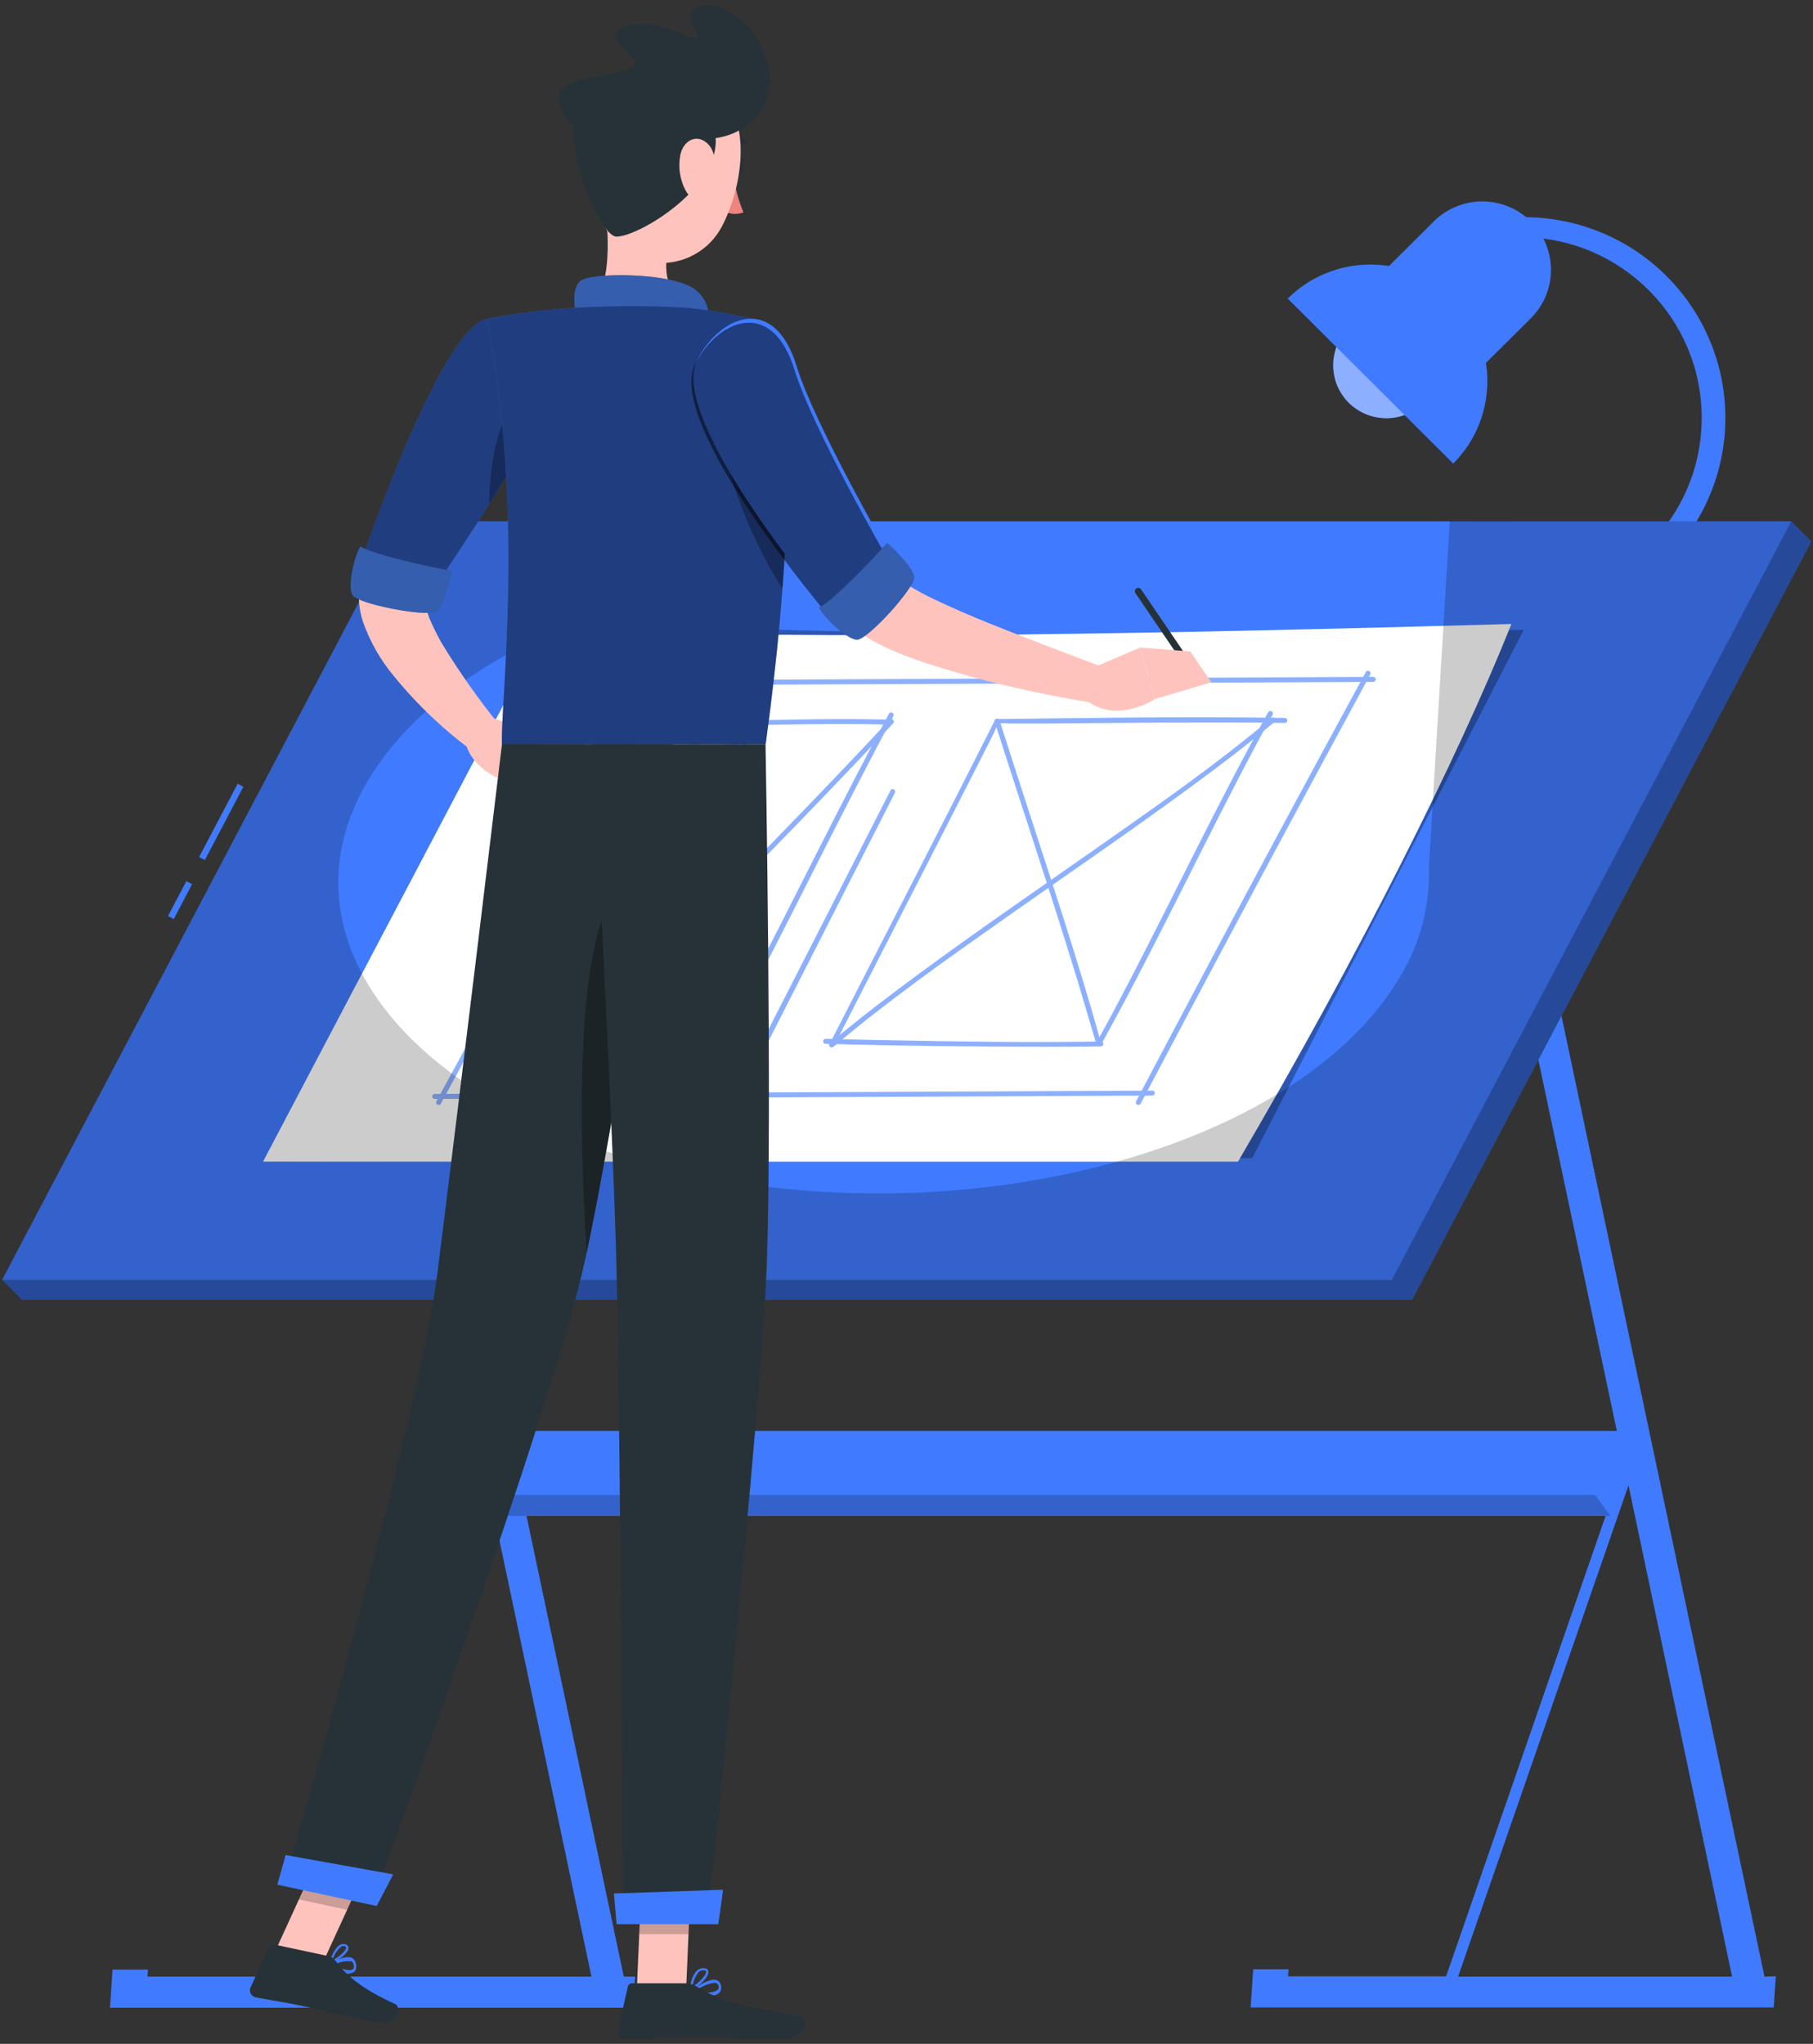 <svg width="118" height="133" viewBox="0 0 118 133" fill="none" xmlns="http://www.w3.org/2000/svg">
<rect x="0" y="0" width="118" height="133" fill="#333333" stroke="none"/>
<path d="M87.784 26.211C86.434 24.861 86.434 22.677 87.784 21.327L89.427 19.689C90.782 18.345 92.974 18.345 94.329 19.689C95.673 21.04 95.673 23.218 94.329 24.569L92.681 26.211C91.325 27.55 89.139 27.55 87.784 26.211Z" fill="#407BFF"/>
<path opacity="0.4" d="M87.784 26.211C86.434 24.861 86.434 22.677 87.784 21.327L89.427 19.689C90.782 18.345 92.974 18.345 94.329 19.689C95.673 21.04 95.673 23.218 94.329 24.569L92.681 26.211C91.325 27.55 89.139 27.55 87.784 26.211Z" fill="white"/>
<path d="M90.096 23.918C88.353 22.177 88.353 19.36 90.096 17.619L93.316 14.411C95.063 12.674 97.89 12.674 99.637 14.411C101.382 16.15 101.382 18.97 99.637 20.71L96.409 23.918C94.661 25.644 91.844 25.644 90.096 23.918Z" fill="#407BFF"/>
<path d="M94.584 19.429C91.605 16.476 86.791 16.476 83.812 19.429L94.584 30.166C97.546 27.196 97.546 22.399 94.584 19.429Z" fill="#407BFF"/>
<path d="M98.956 40.249C98.595 40.249 98.302 39.958 98.302 39.598C98.302 39.239 98.595 38.947 98.956 38.947C105.473 38.947 110.756 33.683 110.756 27.189C110.756 20.696 105.473 15.431 98.956 15.431C98.71 15.451 98.475 15.332 98.347 15.123C98.218 14.914 98.218 14.651 98.347 14.442C98.475 14.233 98.71 14.114 98.956 14.134C103.693 14.049 108.108 16.519 110.502 20.594C112.896 24.669 112.896 29.714 110.502 33.789C108.108 37.864 103.693 40.334 98.956 40.249Z" fill="#407BFF"/>
<path fill-rule="evenodd" clip-rule="evenodd" d="M99.933 58.079L114.843 128.627L115.581 128.606L115.441 130.63H81.398L81.567 128.148H83.864L83.834 128.606H94.121L105.681 95.239L97.939 58.621L99.933 58.079ZM112.735 128.627L105.992 96.658L94.9 128.627H112.735Z" fill="#407BFF"/>
<path fill-rule="evenodd" clip-rule="evenodd" d="M25.707 58.1L40.6 128.627H41.338L41.199 130.651H7.16L7.325 128.169H9.626L9.592 128.627H19.892L31.451 95.259L23.714 58.641L25.707 58.1ZM38.494 128.626L31.751 96.657L20.65 128.626H38.494Z" fill="#407BFF"/>
<path d="M106.735 93.113L104.817 98.644H30.76L32.673 93.113H106.735Z" fill="#407BFF"/>
<path d="M103.819 97.283L104.818 98.644H30.761L29.762 97.283H103.819Z" fill="#407BFF"/>
<path opacity="0.2" d="M103.819 97.283L104.818 98.644H30.761L29.762 97.283H103.819Z" fill="black"/>
<path d="M91.905 84.585H1.449L0.139 83.283L116.584 33.925L117.89 35.227L91.905 84.585Z" fill="#407BFF"/>
<path opacity="0.4" d="M91.905 84.585H1.449L0.139 83.283L116.584 33.925L117.89 35.227L91.905 84.585Z" fill="black"/>
<path d="M12.958 55.774L15.468 51.002L15.841 51.197L13.331 55.969L12.958 55.774Z" fill="#407BFF"/>
<path d="M10.936 59.61L12.13 57.341L12.503 57.536L11.31 59.805L10.936 59.61Z" fill="#407BFF"/>
<path d="M90.594 83.283H0.139L26.128 33.925H116.584L90.594 83.283Z" fill="#407BFF"/>
<path opacity="0.3" d="M81.5 75.367L17.48 75.594L36.419 40.295C51.591 41.378 74.314 41.479 99.17 40.988L81.5 75.367Z" fill="black"/>
<path d="M80.576 75.594H17.117L35.348 40.967C54.894 41.689 75.826 41.227 98.373 40.605C94.879 49.332 88.541 61.992 80.576 75.594Z" fill="white"/>
<g opacity="0.6">
<path d="M28.295 71.512C34.26 71.479 40.224 71.451 46.189 71.428L65.385 71.34L75.023 71.294C75.103 71.281 75.161 71.213 75.161 71.132C75.161 71.052 75.103 70.984 75.023 70.971L57.129 71.055L37.933 71.139L28.295 71.185C28.204 71.185 28.131 71.258 28.131 71.349C28.131 71.439 28.204 71.512 28.295 71.512Z" fill="#407BFF"/>
<path d="M74.235 71.827C78.059 64.577 81.917 57.343 85.811 50.126C86.935 48.048 88.059 45.971 89.183 43.894C89.284 43.709 89.002 43.545 88.9 43.726C84.967 50.94 81.08 58.174 77.24 65.428C76.135 67.508 75.037 69.586 73.944 71.664C73.847 71.848 74.125 72.012 74.226 71.827H74.235Z" fill="#407BFF"/>
<path d="M89.377 44.045C83.385 44.078 77.394 44.106 71.404 44.129L51.98 44.217L42.371 44.263C42.281 44.263 42.207 44.337 42.207 44.427C42.207 44.517 42.281 44.591 42.371 44.591C48.364 44.557 54.355 44.529 60.345 44.507L79.769 44.419L89.377 44.373C89.468 44.373 89.542 44.299 89.542 44.209C89.542 44.118 89.468 44.045 89.377 44.045Z" fill="#407BFF"/>
<path d="M43.504 43.457C39.644 50.789 35.743 58.103 31.801 65.398C30.677 67.49 29.545 69.578 28.404 71.664C28.303 71.849 28.586 72.012 28.687 71.828C32.654 64.549 36.587 57.236 40.487 49.89C41.594 47.802 42.698 45.712 43.799 43.621C43.9 43.436 43.618 43.272 43.517 43.457H43.504Z" fill="#407BFF"/>
<path d="M49.884 68.011L56.471 55.069L58.245 51.592C58.342 51.407 58.06 51.239 57.963 51.428L51.165 64.739L49.585 67.826C49.492 68.015 49.775 68.179 49.867 67.99L49.884 68.011Z" fill="#407BFF"/>
<path d="M34.25 68.064L38.043 60.632C38.136 60.443 37.853 60.279 37.761 60.464L33.968 67.901C33.875 68.09 34.157 68.254 34.25 68.064Z" fill="#407BFF"/>
<path d="M71.644 68.01C74.8 62.337 77.586 56.466 80.578 50.705C81.311 49.294 82.053 47.883 82.829 46.506C82.93 46.321 82.647 46.157 82.546 46.342C79.39 52.011 76.6 57.886 73.612 63.643C72.879 65.058 72.137 66.465 71.362 67.842C71.26 68.023 71.539 68.191 71.644 68.006V68.01Z" fill="#407BFF"/>
<path d="M54.328 67.969C57.193 62.354 60.089 56.748 62.946 51.129L63.915 49.223L64.438 48.194L64.695 47.682C64.766 47.543 64.876 47.157 65.019 47.081C65.23 47.052 65.445 47.052 65.656 47.081H66.461H68.184C70.749 47.056 73.313 47.035 75.875 47.018C78.467 47.018 81.055 46.997 83.647 47.043C83.726 47.031 83.785 46.962 83.785 46.882C83.785 46.801 83.726 46.733 83.647 46.72C77.397 46.611 71.143 46.72 64.897 46.791C64.838 46.791 64.784 46.821 64.754 46.871C61.222 53.88 57.615 60.851 54.045 67.838C53.948 68.027 54.231 68.191 54.328 68.002V67.969Z" fill="#407BFF"/>
<path d="M71.669 67.888C70.131 62.366 68.298 56.928 66.536 51.477C66.039 49.943 65.545 48.411 65.053 46.879C64.99 46.678 64.674 46.762 64.737 46.963C66.519 52.553 68.391 58.117 70.106 63.727C70.527 65.138 70.949 66.553 71.37 67.977C71.398 68.059 71.486 68.105 71.57 68.082C71.654 68.058 71.705 67.973 71.686 67.888H71.669Z" fill="#407BFF"/>
<path d="M82.74 46.733C79.259 49.672 75.525 52.276 71.804 54.888C67.775 57.714 63.712 60.489 59.755 63.408C57.8 64.848 55.865 66.322 54.011 67.888C53.851 68.023 54.083 68.254 54.243 68.119C57.791 65.125 61.593 62.438 65.39 59.767C69.389 56.953 73.43 54.195 77.375 51.301C79.28 49.907 81.168 48.479 82.972 46.963C83.132 46.825 82.9 46.598 82.74 46.733Z" fill="#407BFF"/>
<path d="M53.716 67.922C58.537 68.061 63.358 68.115 68.18 68.119C69.343 68.119 70.51 68.119 71.673 68.094C71.753 68.081 71.811 68.013 71.811 67.933C71.811 67.852 71.753 67.784 71.673 67.771C66.84 67.863 61.98 67.771 57.159 67.678C56.013 67.653 54.862 67.632 53.716 67.599C53.637 67.612 53.578 67.68 53.578 67.76C53.578 67.841 53.637 67.909 53.716 67.922Z" fill="#407BFF"/>
<path d="M47.033 68.12C50.105 62.421 52.933 56.605 55.912 50.852C56.646 49.43 57.39 48.013 58.146 46.602C58.243 46.417 57.96 46.254 57.864 46.438C54.791 52.137 51.964 57.953 48.984 63.706C48.251 65.13 47.513 66.549 46.75 67.956C46.654 68.141 46.936 68.304 47.033 68.12Z" fill="#407BFF"/>
<path d="M37.958 68.048C39.879 64.286 41.804 60.525 43.731 56.765C44.692 54.883 45.653 53.002 46.614 51.121C47.086 50.201 47.554 49.277 48.021 48.358C48.173 48.055 48.405 47.291 48.734 47.161C49.013 47.117 49.297 47.117 49.576 47.161H50.512C52.956 47.119 55.405 47.073 57.853 47.161C58.06 47.161 58.06 46.842 57.853 46.833C54.747 46.737 51.641 46.833 48.54 46.88C48.481 46.879 48.426 46.909 48.396 46.959C44.852 53.96 41.257 60.939 37.688 67.926C37.591 68.111 37.873 68.279 37.97 68.09L37.958 68.048Z" fill="#407BFF"/>
<path d="M47.057 68.04C47.685 61.031 48.039 54.006 48.688 47.001C48.709 46.791 48.385 46.791 48.364 47.001C47.715 54.006 47.361 61.031 46.728 68.04C46.728 68.245 47.036 68.245 47.057 68.04Z" fill="#407BFF"/>
<path d="M57.901 46.837C52.675 52.456 47.247 57.882 41.941 63.42C40.494 64.924 39.062 66.44 37.643 67.968C37.499 68.119 37.731 68.35 37.874 68.195C43.13 62.526 48.6 57.054 53.956 51.478C55.361 50.016 56.753 48.547 58.133 47.068C58.276 46.917 58.044 46.686 57.901 46.837Z" fill="#407BFF"/>
<path d="M37.554 68.01C40.66 68.161 43.783 68.295 46.893 68.207C47.104 68.207 47.104 67.876 46.893 67.884C43.783 67.968 40.66 67.838 37.554 67.686C37.344 67.686 37.344 68.001 37.554 68.01Z" fill="#407BFF"/>
<path d="M42.565 48.723C42.408 48.983 42.361 49.294 42.434 49.588C42.514 49.838 42.719 50.029 42.974 50.092C43.599 50.194 44.236 50.01 44.71 49.592C45.204 49.233 45.483 48.651 45.452 48.043C45.38 47.532 44.923 47.165 44.407 47.203C44.047 47.244 43.713 47.412 43.467 47.677C43.33 47.803 43.201 47.936 43.079 48.076C42.962 48.193 42.877 48.338 42.831 48.496C42.793 48.702 43.109 48.79 43.147 48.584C43.185 48.379 43.421 48.165 43.568 48.018C43.734 47.832 43.934 47.681 44.158 47.572C44.337 47.493 44.542 47.493 44.721 47.573C44.899 47.654 45.035 47.806 45.094 47.992C45.167 48.438 45.008 48.89 44.672 49.193C44.316 49.563 43.836 49.79 43.324 49.832C43.114 49.861 42.903 49.78 42.767 49.617C42.661 49.389 42.682 49.122 42.822 48.912C42.919 48.727 42.637 48.563 42.54 48.748L42.565 48.723Z" fill="#407BFF"/>
</g>
<path opacity="0.2" d="M116.584 33.925L90.607 83.283H0.139L26.128 33.925H52.059L38.843 39.959H38.813C32.07 42.407 26.68 46.157 23.924 50.839C17.603 61.564 27.536 73.096 46.091 76.631C64.647 80.167 84.799 74.305 91.108 63.58C92.425 61.436 93.081 58.954 92.996 56.441L94.358 33.899L116.584 33.925Z" fill="black"/>
<path d="M34.603 25.631C33.508 27.548 32.395 29.537 31.334 31.505C30.273 33.473 29.22 35.457 28.349 37.437C28.121 37.932 27.926 38.423 27.723 38.914C27.702 38.96 27.723 38.914 27.723 38.914C27.723 38.914 27.723 38.948 27.698 38.981C27.683 39.107 27.683 39.234 27.698 39.359C27.776 39.768 27.906 40.165 28.083 40.542C28.277 40.962 28.506 41.427 28.764 41.876C29.901 43.744 31.164 45.534 32.544 47.234L30.895 48.975C28.932 47.547 27.164 45.873 25.635 43.995C24.748 42.935 24.062 41.724 23.609 40.42C23.475 39.994 23.393 39.553 23.364 39.107C23.35 38.844 23.358 38.58 23.39 38.319C23.404 38.178 23.427 38.037 23.457 37.899C23.457 37.828 23.495 37.752 23.512 37.681L23.567 37.492C23.762 36.913 23.948 36.326 24.159 35.763C24.988 33.559 25.933 31.399 26.992 29.294C28.053 27.196 29.157 25.186 30.375 23.164L34.603 25.631Z" fill="#FFC3BD"/>
<path d="M31.931 46.68L34.18 47.41L32.29 50.573C32.29 50.573 30.633 49.831 30.303 48.324L31.931 46.68Z" fill="#FFC3BD"/>
<path d="M37.259 48.635L35.064 51.073L32.295 50.578L34.185 47.414L37.259 48.635Z" fill="#FFC3BD"/>
<path d="M47.745 10.908C47.681 11.156 47.745 11.391 47.926 11.433C48.108 11.475 48.273 11.307 48.349 11.059C48.425 10.812 48.349 10.573 48.167 10.531C47.986 10.489 47.808 10.657 47.745 10.908Z" fill="#263238"/>
<path d="M47.741 11.387C47.843 12.222 48.061 13.04 48.388 13.816C47.974 13.978 47.509 13.948 47.119 13.736L47.741 11.387Z" fill="#ED847E"/>
<path d="M47.187 9.293C47.132 9.269 47.096 9.215 47.096 9.154C47.096 9.094 47.132 9.04 47.187 9.016C47.638 8.827 48.154 8.868 48.57 9.125C48.637 9.175 48.654 9.269 48.608 9.339C48.559 9.406 48.464 9.421 48.396 9.373C48.063 9.174 47.654 9.146 47.297 9.297C47.261 9.31 47.222 9.309 47.187 9.293Z" fill="#263238"/>
<path d="M39.123 11.882C39.584 14.21 40.045 18.477 38.4 20.03C38.4 20.03 39.043 22.396 43.402 22.396C48.201 22.396 45.698 20.03 45.698 20.03C43.077 19.413 43.161 17.483 43.584 15.675L39.123 11.882Z" fill="#FFC3BD"/>
<path d="M37.597 21.23C37.373 19.971 37.124 18.544 37.952 18.179C38.861 17.76 43.639 17.735 45.182 18.792C46.726 19.849 46.028 22.283 46.028 22.283L37.597 21.23Z" fill="#263238"/>
<path opacity="0.6" d="M37.597 21.23C37.373 19.971 37.124 18.544 37.952 18.179C38.861 17.76 43.639 17.735 45.182 18.792C46.726 19.849 46.028 22.283 46.028 22.283L37.597 21.23Z" fill="#407BFF"/>
<path fill-rule="evenodd" clip-rule="evenodd" d="M23.086 128.288C22.836 128.465 22.548 128.487 22.287 128.349C22.013 128.264 21.746 128.134 21.492 127.961C21.464 127.945 21.445 127.906 21.445 127.862C21.448 127.818 21.468 127.78 21.496 127.764C21.538 127.733 22.54 127.141 22.963 127.443C23.059 127.505 23.131 127.624 23.162 127.77C23.216 127.948 23.186 128.157 23.086 128.288ZM22.9 127.647L22.812 127.604V127.635C22.441 127.593 22.068 127.673 21.721 127.869C22.177 128.116 22.816 128.331 22.989 128.116C23.015 128.097 23.057 128.035 23.015 127.838C22.997 127.753 22.956 127.683 22.9 127.647Z" fill="#407BFF"/>
<path fill-rule="evenodd" clip-rule="evenodd" d="M21.529 127.776H21.496C21.482 127.774 21.469 127.768 21.458 127.759C21.437 127.74 21.429 127.711 21.436 127.684C21.437 127.683 21.438 127.681 21.439 127.678C21.467 127.59 21.738 126.758 22.147 126.547C22.251 126.492 22.374 126.483 22.485 126.522C22.6 126.546 22.682 126.648 22.68 126.765C22.671 127.126 21.893 127.671 21.529 127.776ZM22.434 126.648H22.413C22.348 126.63 22.279 126.636 22.218 126.664C21.937 126.898 21.734 127.211 21.635 127.562C22.011 127.386 22.527 126.958 22.527 126.744C22.527 126.723 22.527 126.677 22.434 126.648Z" fill="#407BFF"/>
<path fill-rule="evenodd" clip-rule="evenodd" d="M46.89 129.57C46.754 129.824 46.37 129.906 45.947 129.906C45.622 129.902 45.298 129.861 44.978 129.782C44.948 129.772 44.925 129.737 44.919 129.694C44.913 129.649 44.929 129.604 44.957 129.581C44.995 129.546 46.116 128.654 46.648 128.855C46.75 128.887 46.837 128.977 46.89 129.103C46.961 129.242 46.961 129.43 46.89 129.57ZM46.602 129.038C46.553 129.029 46.503 129.029 46.454 129.038H46.441C46.002 129.112 45.577 129.302 45.19 129.6C45.786 129.718 46.597 129.712 46.75 129.422C46.783 129.381 46.805 129.316 46.75 129.186C46.717 129.111 46.663 129.057 46.602 129.038Z" fill="#407BFF"/>
<path fill-rule="evenodd" clip-rule="evenodd" d="M45.009 129.505H44.979C44.964 129.508 44.947 129.507 44.933 129.501C44.91 129.484 44.899 129.457 44.903 129.43C44.903 129.396 44.975 128.536 45.398 128.205C45.515 128.105 45.668 128.058 45.821 128.074C46.028 128.095 46.104 128.2 46.104 128.284C46.163 128.666 45.394 129.333 45.009 129.505ZM45.804 128.213H45.761C45.664 128.214 45.57 128.248 45.495 128.309C45.256 128.586 45.109 128.929 45.072 129.291C45.47 129.052 45.99 128.511 45.956 128.297C45.956 128.296 45.956 128.295 45.955 128.294C45.951 128.274 45.937 128.213 45.804 128.213Z" fill="#407BFF"/>
<path d="M41.449 129.43H44.658L44.975 122.054H41.771L41.449 129.43Z" fill="#FFC3BD"/>
<path d="M17.932 126.929L21.065 127.604L24.215 120.736L21.077 120.061L17.932 126.929Z" fill="#FFC3BD"/>
<path d="M21.369 127.29L17.843 126.535C17.715 126.507 17.584 126.572 17.53 126.69L16.308 129.321C16.248 129.451 16.252 129.601 16.318 129.729C16.384 129.856 16.505 129.947 16.646 129.975C17.881 130.218 18.494 130.273 20.029 130.609C20.984 130.814 23.136 131.334 24.451 131.616C25.766 131.897 26.223 130.642 25.72 130.411C23.42 129.367 22.46 128.448 21.834 127.592C21.722 127.438 21.556 127.33 21.369 127.29Z" fill="#263238"/>
<path d="M44.637 129.061H41.132C41.001 129.06 40.888 129.151 40.861 129.279L40.227 132.107C40.194 132.245 40.228 132.391 40.318 132.501C40.408 132.612 40.545 132.675 40.688 132.673C41.956 132.652 43.779 132.581 45.368 132.581C47.225 132.581 48.827 132.681 51.009 132.681C52.324 132.681 52.7 131.36 52.138 131.238C49.63 130.693 47.58 130.634 45.411 129.308C45.181 129.157 44.913 129.071 44.637 129.061Z" fill="#263238"/>
<path d="M51.034 23.877C52.079 26.214 53.22 28.614 54.417 30.909C55.013 32.058 55.635 33.191 56.277 34.265C56.899 35.327 57.585 36.35 58.332 37.328L58.603 37.664C58.67 37.727 58.603 37.697 58.709 37.773C58.877 37.919 59.058 38.051 59.25 38.167C59.757 38.474 60.281 38.754 60.818 39.006C61.952 39.547 63.157 40.068 64.379 40.559C66.818 41.545 69.33 42.489 71.824 43.433L71.215 45.748C68.509 45.317 65.827 44.743 63.182 44.028C61.854 43.651 60.527 43.265 59.186 42.77C58.481 42.511 57.792 42.211 57.123 41.872C56.725 41.667 56.345 41.432 55.986 41.167C55.756 40.996 55.541 40.806 55.343 40.6L54.95 40.181C53.984 39.098 53.104 37.944 52.315 36.728C51.533 35.557 50.827 34.362 50.151 33.153C48.814 30.748 47.614 28.27 46.557 25.731L51.034 23.877Z" fill="#FFC3BD"/>
<path d="M31.664 20.751C28.658 21.435 23.609 36.254 23.609 36.254L28.523 37.873C28.523 37.873 33.537 30.501 35.241 26.965C37.021 23.226 34.742 20.05 31.664 20.751Z" fill="#407BFF"/>
<path opacity="0.5" d="M31.664 20.751C28.658 21.435 23.609 36.254 23.609 36.254L28.523 37.873C28.523 37.873 33.537 30.501 35.241 26.965C37.021 23.226 34.742 20.05 31.664 20.751Z" fill="black"/>
<path d="M29.378 37.148C29.378 37.148 24.562 36.237 23.459 35.558C23.074 36.111 22.613 38.117 22.926 38.709C23.239 39.3 27.725 40.152 28.334 39.803C28.942 39.455 29.378 37.148 29.378 37.148Z" fill="#263238"/>
<path opacity="0.6" d="M29.378 37.148C29.378 37.148 24.562 36.237 23.459 35.558C23.074 36.111 22.613 38.117 22.926 38.709C23.239 39.3 27.725 40.152 28.334 39.803C28.942 39.455 29.378 37.148 29.378 37.148Z" fill="#407BFF"/>
<path opacity="0.3" d="M33.614 26.012C32.696 26.923 31.863 29.507 31.838 32.792C32.899 31.114 33.994 29.314 34.76 27.875C34.396 26.578 33.99 25.651 33.614 26.012Z" fill="black"/>
<path d="M49.642 20.915C49.642 20.915 53.059 24.742 49.833 48.438H32.67C32.552 45.824 34.205 33.07 31.664 20.747C33.562 20.384 35.481 20.143 37.41 20.026C39.841 19.887 42.277 19.887 44.708 20.026C46.374 20.194 48.023 20.492 49.642 20.915Z" fill="#407BFF"/>
<path opacity="0.5" d="M49.642 20.915C49.642 20.915 53.059 24.742 49.833 48.438H32.67C32.552 45.824 34.205 33.07 31.664 20.747C33.562 20.384 35.481 20.143 37.41 20.026C39.841 19.887 42.277 19.887 44.708 20.026C46.374 20.194 48.023 20.492 49.642 20.915Z" fill="black"/>
<path opacity="0.3" d="M47.098 28.483C47.423 31.941 49.635 36.329 50.928 38.318C51.097 36.035 51.186 34.047 51.212 32.31L47.098 28.483Z" fill="black"/>
<path d="M45.394 23.382C43.326 27.263 54.121 39.883 54.121 39.883L57.892 36.087C57.892 36.087 52.996 27.59 51.846 23.823C50.426 19.166 46.967 20.429 45.394 23.382Z" fill="#407BFF"/>
<path opacity="0.5" d="M45.263 23.642C43.196 27.523 53.99 40.143 53.99 40.143L57.762 36.346C57.762 36.346 52.865 27.85 51.715 24.083C50.295 19.425 46.836 20.688 45.263 23.642Z" fill="black"/>
<path d="M57.739 35.335C57.739 35.335 54.467 38.956 53.316 39.531C53.596 40.143 55.08 41.582 55.76 41.628C56.441 41.675 59.485 38.297 59.498 37.601C59.511 36.904 57.739 35.335 57.739 35.335Z" fill="#263238"/>
<path opacity="0.6" d="M57.739 35.335C57.739 35.335 54.467 38.956 53.316 39.531C53.596 40.143 55.08 41.582 55.76 41.628C56.441 41.675 59.485 38.297 59.498 37.601C59.511 36.904 57.739 35.335 57.739 35.335Z" fill="#407BFF"/>
<path d="M71.083 43.474L74.191 42.145L75.159 45.501C75.159 45.501 72.787 47.041 70.889 45.694L71.083 43.474Z" fill="#FFC3BD"/>
<path d="M77.659 43.734C77.558 43.802 77.42 43.776 77.351 43.676L73.901 38.599C73.867 38.551 73.854 38.491 73.865 38.434C73.876 38.376 73.91 38.325 73.96 38.293C74.008 38.259 74.069 38.247 74.126 38.258C74.185 38.269 74.236 38.303 74.268 38.352L77.719 43.428C77.752 43.476 77.765 43.536 77.754 43.594C77.743 43.651 77.709 43.702 77.659 43.734Z" fill="#263238"/>
<path d="M77.468 42.392L78.834 44.398L75.16 45.489L74.191 42.141L77.468 42.392Z" fill="#FFC3BD"/>
<path opacity="0.2" d="M44.976 122.058L44.815 125.859H41.602L41.767 122.058H44.976Z" fill="black"/>
<path opacity="0.2" d="M21.077 120.064L24.214 120.736L22.59 124.277L19.453 123.601L21.077 120.064Z" fill="black"/>
<path d="M39.52 8.248C38.92 11.353 38.408 13.14 39.558 15.104C41.287 18.041 45.448 17.621 46.97 14.764C48.344 12.188 49.084 7.548 46.395 5.563C45.19 4.668 43.604 4.457 42.203 5.004C40.802 5.551 39.787 6.778 39.52 8.248Z" fill="#FFC3BD"/>
<path d="M38.286 6.713C40.548 5.979 44.835 4.397 46.349 8.009C47.862 11.622 41.698 15.394 40.129 15.398C38.869 15.41 35.799 7.552 38.286 6.713Z" fill="#263238"/>
<path d="M42.996 8.236C47.427 10.648 51.452 7.179 49.655 3.256C47.858 -0.667 43.931 -0.101 45.152 1.812C46.374 3.726 42.996 0.826 40.662 1.72C39.026 2.345 41.148 3.365 41.347 4.103C41.546 4.842 37.064 4.863 36.468 5.97C35.871 7.078 38.024 9.385 39.127 9.025C40.231 8.664 42.214 7.804 42.996 8.236Z" fill="#263238"/>
<path d="M44.276 10.095C44.13 10.867 44.246 11.665 44.606 12.364C45.084 13.279 45.913 13.006 46.272 12.138C46.598 11.353 46.737 9.935 46.018 9.31C45.3 8.685 44.462 9.167 44.276 10.095Z" fill="#FFC3BD"/>
<path d="M43.745 48.438C43.745 48.438 40.105 72.773 38.105 81.886C35.915 91.871 24.211 123.871 24.211 123.871L18.465 122.637C18.465 122.637 27.23 92.677 28.477 82.779C29.834 72.051 32.672 48.426 32.672 48.426L43.745 48.438Z" fill="#263238"/>
<path d="M25.584 121.969C25.609 121.969 24.514 124.029 24.514 124.029L18.049 122.641L18.594 120.715L25.584 121.969Z" fill="#407BFF"/>
<path opacity="0.3" d="M41.444 57.106C37.216 57.924 37.677 73.507 38.184 81.52C39.397 75.856 41.178 64.956 42.391 57.219C42.097 57.077 41.764 57.037 41.444 57.106Z" fill="black"/>
<path d="M49.825 48.438C49.825 48.438 50.248 72.243 49.918 81.952C49.563 92.051 46.02 125.12 46.02 125.12H40.574C40.574 125.12 40.371 92.642 40.13 82.724C39.868 71.912 38.553 48.438 38.553 48.438L49.825 48.438Z" fill="#263238"/>
<path d="M47.054 122.973C47.08 122.973 46.745 125.213 46.745 125.213H40.133L39.955 123.216L47.054 122.973Z" fill="#407BFF"/>
</svg>
